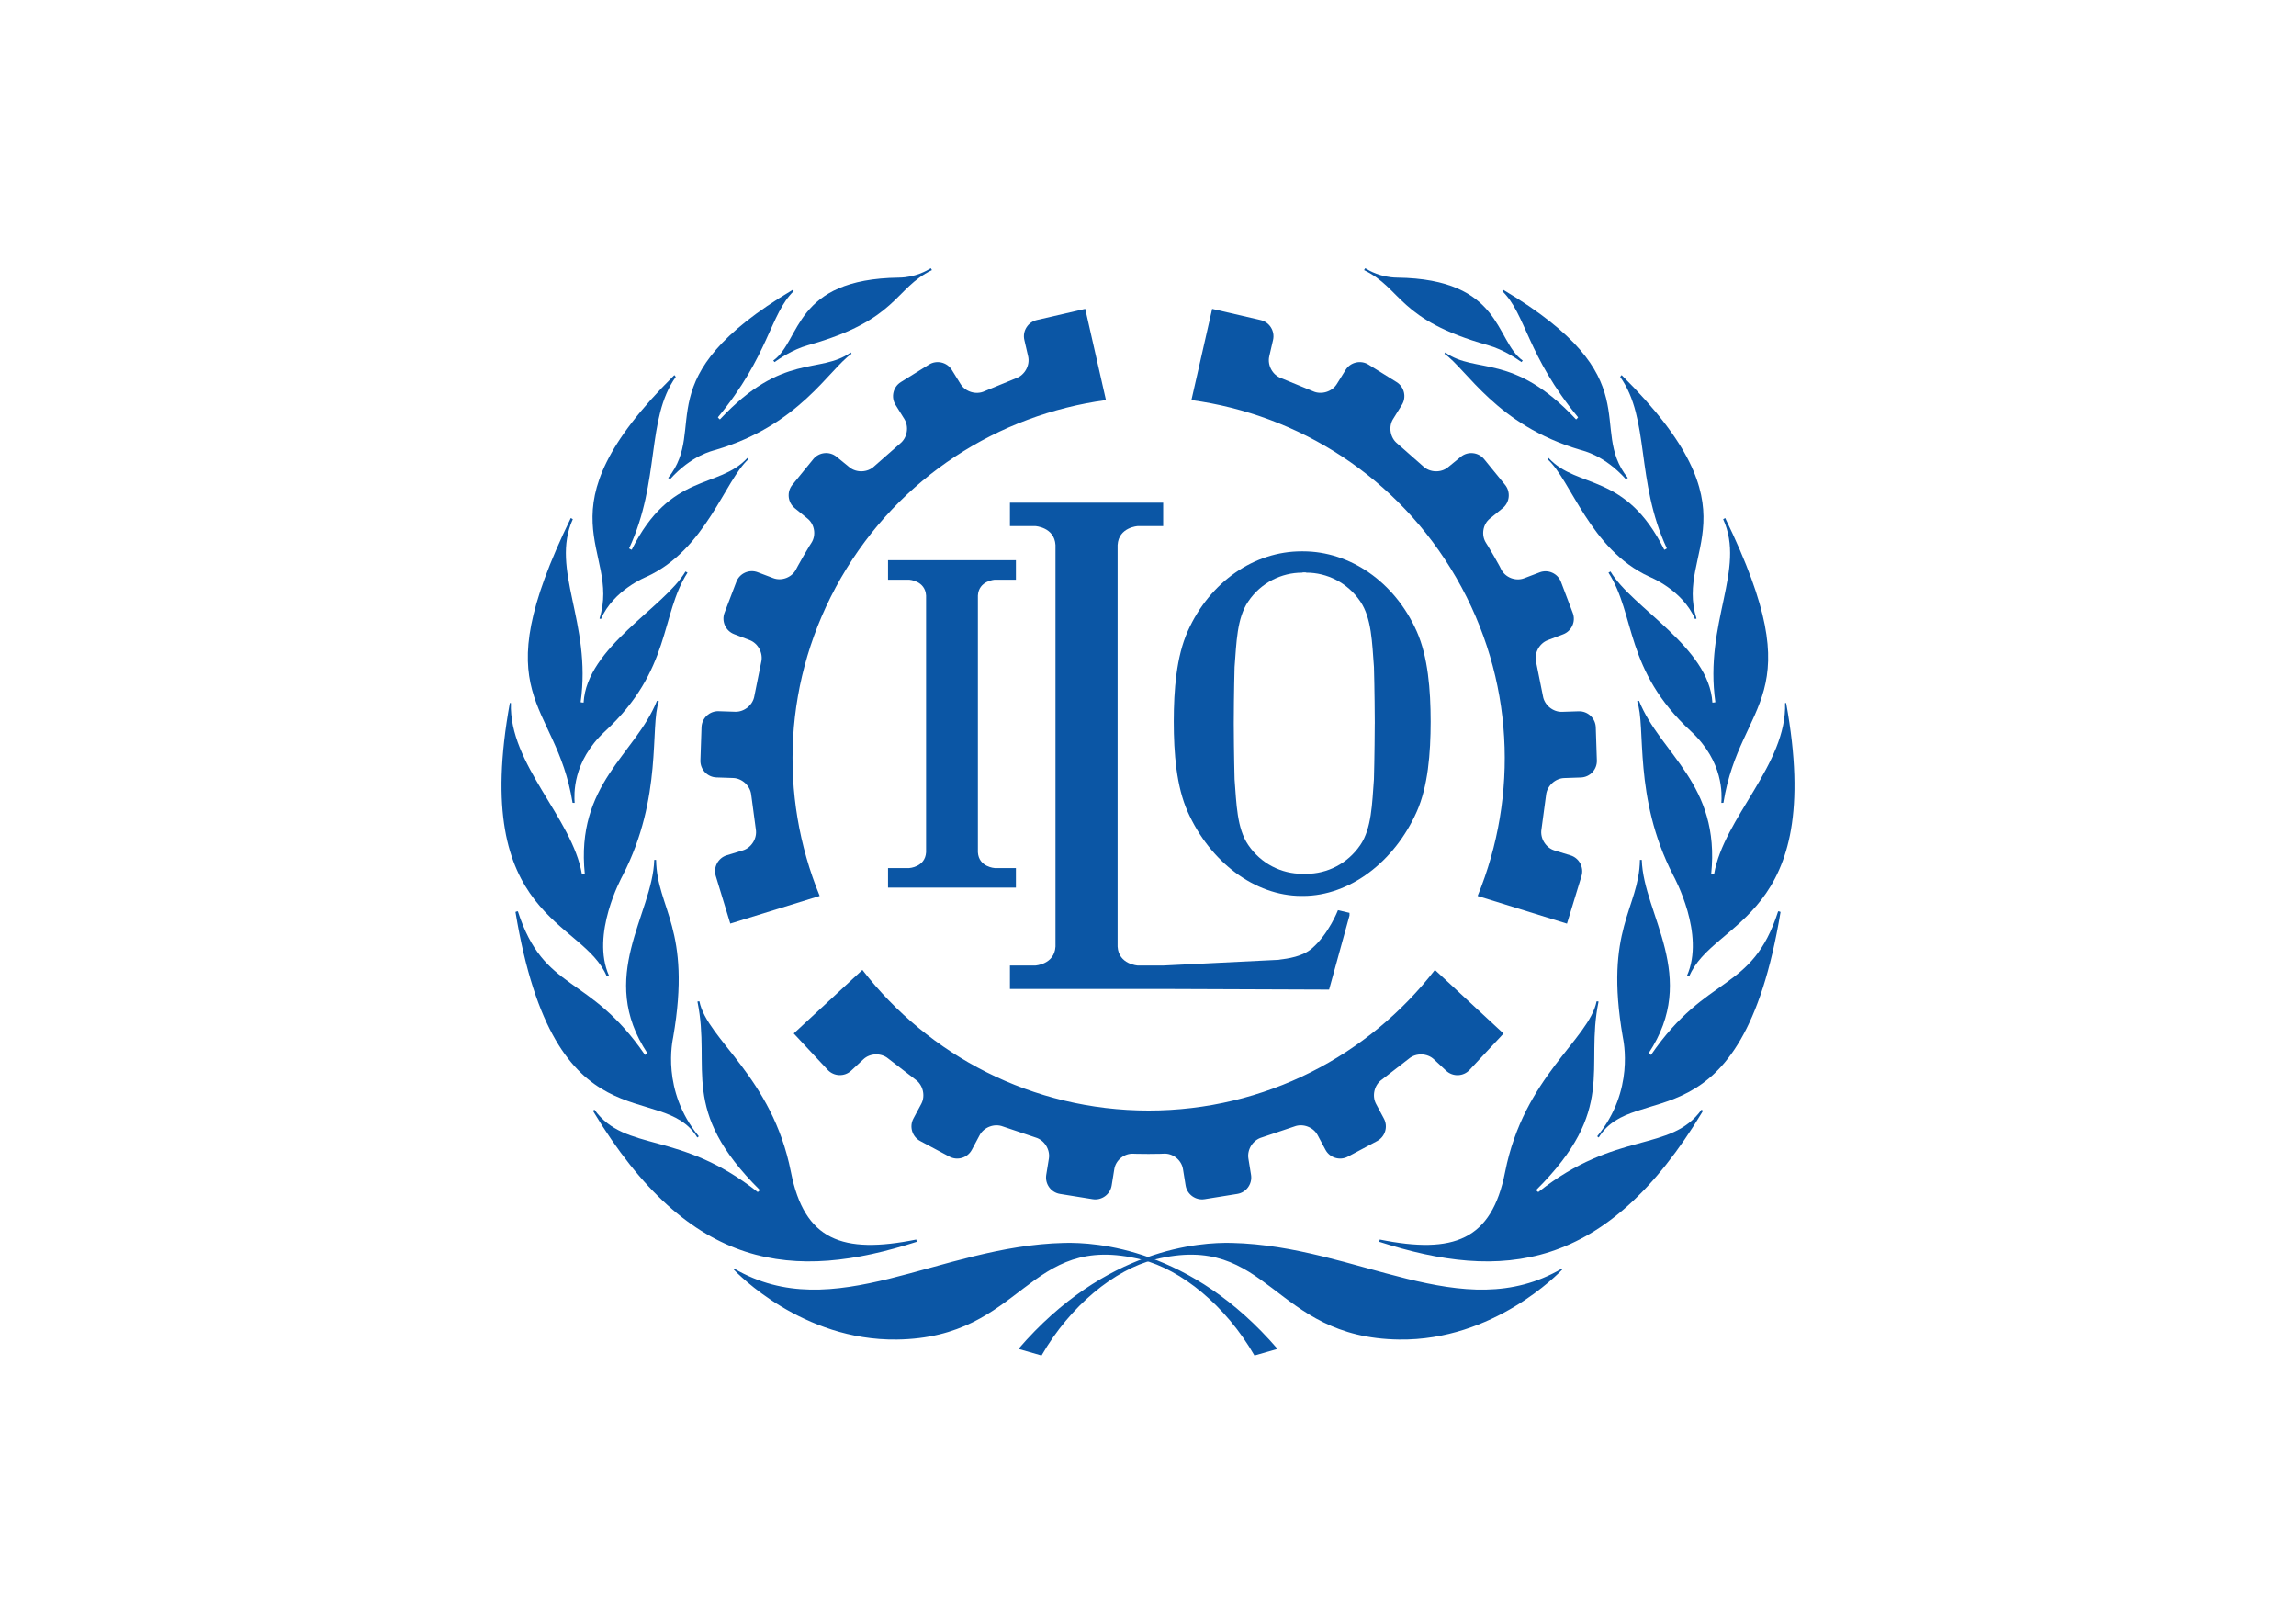 <svg xml:space="preserve" style="enable-background:new 0 0 841.89 595.28;" viewBox="0 0 841.89 595.28" y="0px" x="0px" xmlns:xlink="http://www.w3.org/1999/xlink" xmlns="http://www.w3.org/2000/svg" id="Layer_1" version="1.1">
<style type="text/css">
	.st0{fill:#0B56A5;}
</style>
<g>
	<path d="M294.65,203.78c-1.97,3.4-2.72,4.9-2.72,4.9c-1.49,2.99-5.28,4.46-8.4,3.27l-5.7-2.16
		c-3.11-1.19-6.65,0.39-7.83,3.52l-4.33,11.35c-1.18,3.12,0.4,6.65,3.53,7.84l5.68,2.17c3.13,1.19,5.03,4.81,4.24,8.06l-2.5,12.4
		c-0.51,3.3-3.67,5.91-7.01,5.81l-6.1-0.2c-3.33-0.11-6.16,2.53-6.27,5.87l-0.41,12.14c-0.11,3.33,2.53,6.16,5.87,6.27l6.14,0.21
		c3.33,0.11,6.32,2.92,6.63,6.24l1.67,12.53c0.58,3.28-1.55,6.78-4.74,7.76l-5.91,1.8c-3.19,0.97-5.01,4.4-4.03,7.59l5.32,17.45
		l32.78-10.13c-15.04-36.69-13.51-79.68,7.85-116.67c21.35-36.99,57.84-59.8,97.12-65.12l-7.6-33.45l-17.77,4.1
		c-3.25,0.76-5.31,4.03-4.56,7.28l1.39,6.02c0.75,3.26-1.2,6.86-4.35,8l-11.68,4.81c-3.04,1.4-6.97,0.22-8.73-2.63l-3.23-5.21
		c-1.77-2.83-5.54-3.71-8.37-1.94l-10.31,6.41c-2.83,1.76-3.72,5.53-1.95,8.36l3.23,5.19c1.76,2.83,1.08,6.87-1.53,8.97l-9.5,8.35
		c-2.41,2.32-6.51,2.47-9.1,0.37l-4.72-3.85c-2.59-2.12-6.43-1.72-8.54,0.87l-7.67,9.42c-2.11,2.58-1.72,6.44,0.87,8.55l4.73,3.85
		c2.59,2.11,3.2,6.12,1.36,8.91C297.49,199.05,296.61,200.38,294.65,203.78" class="st0"></path>
	<path d="M421.14,423.05c3.93,0,5.6-0.1,5.6-0.1c3.33-0.2,6.5,2.34,7.03,5.64l0.97,6.01c0.53,3.31,3.67,5.57,6.98,5.04
		l11.98-1.93c3.3-0.53,5.56-3.67,5.03-6.98l-0.97-6c-0.53-3.3,1.65-6.76,4.87-7.71l11.99-4.03c3.11-1.21,6.96,0.22,8.53,3.17
		l2.87,5.37c1.57,2.96,5.28,4.08,8.22,2.51l10.71-5.71c2.96-1.58,4.08-5.28,2.5-8.22l-2.89-5.42c-1.57-2.94-0.63-6.93,2.1-8.86
		l10-7.73c2.56-2.14,6.66-2.03,9.1,0.25l4.52,4.21c2.45,2.27,6.31,2.14,8.58-0.31l12.45-13.33l-25.16-23.33
		c-24.26,31.36-62.26,51.55-104.97,51.55c-42.71-0.02-80.7-20.21-104.96-51.55l-25.17,23.3l12.45,13.34
		c2.29,2.45,6.15,2.58,8.59,0.31l4.52-4.21c2.45-2.28,6.53-2.39,9.1-0.23l10,7.71c2.73,1.93,3.68,5.92,2.11,8.87l-2.9,5.42
		c-1.57,2.95-0.45,6.65,2.5,8.22l10.71,5.72c2.95,1.57,6.65,0.45,8.22-2.5l2.87-5.38c1.58-2.94,5.41-4.37,8.53-3.17l11.99,4.04
		c3.2,0.93,5.39,4.41,4.86,7.71l-0.97,6c-0.52,3.31,1.73,6.43,5.03,6.97l11.99,1.93c3.3,0.54,6.43-1.72,6.97-5.02l0.97-6.01
		c0.53-3.31,3.7-5.85,7.04-5.64C415.62,422.96,417.21,423.05,421.14,423.05" class="st0"></path>
	<path d="M547.79,203.87c-1.96-3.4-2.88-4.8-2.88-4.8c-1.84-2.79-1.23-6.81,1.36-8.92l4.73-3.85
		c2.59-2.11,2.98-5.96,0.87-8.55l-7.67-9.41c-2.11-2.59-5.95-2.99-8.54-0.88l-4.72,3.85c-2.6,2.11-6.69,1.95-9.11-0.37l-9.49-8.35
		c-2.61-2.1-3.29-6.14-1.53-8.97l3.23-5.19c1.76-2.83,0.89-6.6-1.95-8.36l-10.31-6.42c-2.84-1.76-6.61-0.89-8.37,1.95l-3.24,5.21
		c-1.76,2.83-5.69,4.01-8.73,2.62l-11.69-4.81c-3.14-1.14-5.09-4.73-4.34-7.99l1.39-6.01c0.74-3.26-1.31-6.54-4.56-7.28l-17.77-4.11
		l-7.61,33.45c39.28,5.32,75.75,28.14,97.11,65.13c21.36,36.99,22.86,79.99,7.84,116.67l32.76,10.14l5.33-17.44
		c0.97-3.19-0.84-6.62-4.03-7.59l-5.9-1.81c-3.19-0.98-5.33-4.48-4.75-7.76l1.68-12.52c0.31-3.32,3.3-6.13,6.63-6.25l6.14-0.21
		c3.33-0.11,5.98-2.93,5.86-6.27l-0.4-12.13c-0.12-3.34-2.94-5.98-6.27-5.87l-6.1,0.2c-3.34,0.11-6.49-2.5-7.01-5.81l-2.49-12.4
		c-0.8-3.24,1.11-6.87,4.24-8.06l5.68-2.16c3.12-1.19,4.71-4.72,3.51-7.84l-4.31-11.35c-1.18-3.13-4.71-4.71-7.83-3.52l-5.7,2.17
		c-3.12,1.18-6.91-0.28-8.41-3.27C550.46,208.7,549.76,207.28,547.79,203.87" class="st0"></path>
	<path d="M231.3,201c-0.08,0.18-0.13,0.27-0.13,0.27S231.22,201.17,231.3,201" class="st0"></path>
	<path d="M283.54,132.18l0.47,0.56c1.44-0.99,6.33-4.52,12.34-6.21c33.05-9.29,31.39-20.72,45.37-27.51l-0.42-0.69
		c-1.4,0.88-5.68,3.37-11.65,3.45C290.87,102.27,293.82,124.89,283.54,132.18" class="st0"></path>
	<path d="M245,175.21l0.71,0.46c7.86-8.73,15.43-10.36,16.71-10.74c30.76-9.1,41.5-29.45,49.82-35.25l-0.31-0.46
		c-11.35,8.07-24.88-0.11-47.91,24.5c-0.15,0.15-0.79-0.73-0.79-0.73c18.69-22.56,19.15-37.89,27.8-46.26l-0.45-0.42
		C236.09,138.79,260,156.59,245,175.21" class="st0"></path>
	<path d="M247.27,137.52c-51.36,50.9-19.4,63.91-27.44,89.23l0.51,0.23c4.62-10.74,16.54-15.44,16.84-15.58
		c21.76-10.04,28.59-35.37,37.3-43.08l-0.44-0.41c-10.62,11.54-28.17,5.06-42.4,33.62c-0.04,0.09-0.96-0.46-0.96-0.48
		c11.54-24.88,6.14-47.38,17.1-62.87C247.6,137.89,247.41,137.65,247.27,137.52" class="st0"></path>
	<path d="M209.95,294.32l0.76,0.04c-0.19-2.9-0.97-15.04,11.14-26.25c24.4-22.57,20.25-42.67,30.25-58.17l-0.75-0.42
		c-7.77,13.25-36.18,27.71-37.36,48.07c-0.02,0.02-1.09-0.09-1.09-0.16c4.15-29.18-11.26-48.6-2.86-67.08
		c-0.28-0.19-0.55-0.34-0.74-0.43C176.71,256.93,203.78,256,209.95,294.32" class="st0"></path>
	<path d="M222.51,358l0.8-0.28c-6.74-15.15,4.52-35.82,5.04-36.81c14.82-28.73,9.87-54.73,13.25-63.8l-0.7-0.2
		c-7.91,19.71-29.88,30.43-26.46,63.59c0.01,0.06-1.06,0.06-1.07,0c-3.46-20.57-26.78-40.3-26.03-62.75
		c-0.13-0.02-0.27-0.02-0.39-0.02C172.43,337.45,213.83,336.91,222.51,358" class="st0"></path>
	<path d="M255.69,417.03l0.55-0.44c-13.83-16.79-9.63-35.09-9.39-36.42c6.88-39.76-5.99-46.92-6.28-64.93h-0.67
		c-0.59,20.12-21.2,42.78-2.48,70.94l-0.91,0.57c-20.62-30.09-36.98-22.73-46.62-52.66h-0.01c-0.3,0-0.68,0.13-0.87,0.25
		C203.52,421.98,242.51,395.46,255.69,417.03" class="st0"></path>
	<path d="M336.15,455.26l-0.18-0.82c-27.16,5.45-41.02,0.24-45.95-24.75c-6.92-35.05-30.77-48.58-33.56-62.59h-0.05
		c-0.4,0-0.6,0.06-0.68,0.1c0,0.01,0.01,0.01,0.01,0.01c5.11,24.75-6.94,39.48,22.92,69.12l-0.82,0.7
		c-28.74-22.8-48.48-14.4-59.9-30.23c-0.23,0.19-0.43,0.38-0.49,0.5C253.09,466.47,291.27,469.68,336.15,455.26" class="st0"></path>
	<path d="M269.04,465.44l0.23-0.31c36.54,21.31,74.73-8.4,120.99-9.46c11.61-0.27,46.32,1.83,78.17,38.86l-8.45,2.42
		c-10.53-18.28-26.76-31.5-41.5-35.18c-42.09-10.52-42.91,28.73-89.65,29.33C294.13,491.56,270.4,466.82,269.04,465.44" class="st0"></path>
	<path d="M610.59,201c0.08,0.18,0.14,0.27,0.14,0.27S610.67,201.17,610.59,201" class="st0"></path>
	<path d="M610.59,201c0.08,0.18,0.14,0.27,0.14,0.27S610.67,201.17,610.59,201" class="st0"></path>
	<path d="M231.3,201c-0.08,0.18-0.13,0.27-0.13,0.27S231.22,201.17,231.3,201" class="st0"></path>
	<path d="M610.59,201c0.08,0.18,0.14,0.27,0.14,0.27S610.67,201.17,610.59,201" class="st0"></path>
	<path d="M558.35,132.18l-0.46,0.56c-1.44-0.99-6.35-4.52-12.35-6.21c-33.05-9.29-31.4-20.72-45.37-27.51l0.42-0.69
		c1.4,0.88,5.68,3.37,11.65,3.45C551.02,102.27,548.07,124.89,558.35,132.18" class="st0"></path>
	<path d="M596.88,175.21l-0.71,0.46c-7.86-8.73-15.44-10.36-16.71-10.74c-30.77-9.1-41.5-29.45-49.82-35.25l0.31-0.46
		c11.35,8.07,24.88-0.11,47.92,24.5c0.14,0.15,0.78-0.73,0.78-0.73c-18.68-22.56-19.15-37.89-27.79-46.26l0.46-0.42
		C605.8,138.79,581.89,156.59,596.88,175.21" class="st0"></path>
	<path d="M594.62,137.52c51.36,50.9,19.4,63.91,27.44,89.23l-0.51,0.23c-4.62-10.74-16.54-15.44-16.84-15.58
		c-21.76-10.04-28.59-35.37-37.3-43.08l0.43-0.41c10.63,11.54,28.18,5.06,42.4,33.62c0.05,0.09,0.97-0.46,0.95-0.48
		c-11.53-24.88-6.13-47.38-17.1-62.87C594.28,137.89,594.48,137.65,594.62,137.52" class="st0"></path>
	<path d="M631.94,294.32l-0.76,0.04c0.18-2.9,0.96-15.04-11.14-26.25c-24.4-22.57-20.25-42.67-30.25-58.17l0.75-0.42
		c7.77,13.25,36.18,27.71,37.36,48.07c0,0.02,1.09-0.09,1.09-0.16c-4.15-29.18,11.26-48.6,2.85-67.08c0.29-0.19,0.56-0.34,0.75-0.43
		C665.17,256.93,638.11,256,631.94,294.32" class="st0"></path>
	<path d="M619.38,358l-0.81-0.28c6.75-15.15-4.52-35.82-5.03-36.81c-14.82-28.73-9.86-54.73-13.25-63.8l0.7-0.2
		c7.91,19.71,29.88,30.43,26.46,63.59c-0.01,0.06,1.06,0.06,1.07,0c3.46-20.57,26.78-40.3,26.03-62.75
		c0.13-0.02,0.26-0.02,0.39-0.02C669.45,337.45,628.06,336.91,619.38,358" class="st0"></path>
	<path d="M586.21,417.03l-0.56-0.44c13.82-16.79,9.62-35.09,9.39-36.42c-6.89-39.76,5.99-46.92,6.28-64.93H602
		c0.58,20.12,21.2,42.78,2.48,70.94l0.91,0.57c20.62-30.09,36.98-22.73,46.62-52.66h0.01c0.3,0,0.67,0.13,0.87,0.25
		C638.37,421.98,599.38,395.46,586.21,417.03" class="st0"></path>
	<path d="M505.74,455.26l0.18-0.82c27.15,5.45,41.02,0.24,45.96-24.75c6.91-35.05,30.76-48.58,33.55-62.59h0.05
		c0.4,0,0.61,0.06,0.68,0.1c0,0.01-0.01,0.01-0.01,0.01c-5.11,24.75,6.94,39.48-22.92,69.12l0.81,0.7
		c28.75-22.8,48.48-14.4,59.9-30.23c0.23,0.19,0.42,0.38,0.49,0.5C588.81,466.47,550.62,469.68,505.74,455.26" class="st0"></path>
	<path d="M572.85,465.44l-0.22-0.31c-36.55,21.31-74.74-8.4-121.01-9.46c-11.6-0.27-46.31,1.83-78.17,38.86l8.46,2.42
		c10.53-18.28,26.76-31.5,41.49-35.18c42.09-10.52,42.92,28.73,89.66,29.33C547.76,491.56,571.48,466.82,572.85,465.44" class="st0"></path>
	<path d="M231.3,201c-0.08,0.18-0.13,0.27-0.13,0.27S231.22,201.17,231.3,201" class="st0"></path>
	<path d="M231.3,201c-0.08,0.18-0.13,0.27-0.13,0.27S231.22,201.17,231.3,201" class="st0"></path>
	<path d="M610.59,201c0.08,0.18,0.14,0.27,0.14,0.27S610.67,201.17,610.59,201" class="st0"></path>
	<path d="M504.09,265.28c-0.03,10.96-0.3,20.41-0.3,20.41c-0.68,8.96-0.82,17.96-4.97,24.07
		c-4.72,6.95-12.24,10.59-19.79,10.59l-0.3,0.1h-0.96l-0.28-0.1c-7.56,0-15.09-3.64-19.8-10.59c-4.15-6.11-4.31-15.11-5-24.07
		c0,0-0.25-9.34-0.29-20.21v-0.49c0.03-10.96,0.29-20.4,0.29-20.4c0.69-8.96,0.84-17.94,5-24.07c4.7-6.95,12.23-10.58,19.79-10.58
		l0.28-0.09h0.96l0.29,0.09c7.56,0,15.09,3.63,19.8,10.58c4.16,6.13,4.3,15.11,4.99,24.07c0,0,0.27,9.34,0.3,20.21V265.28z
		 M477.81,202.13h-0.63c-17.08,0-33.51,11-41.67,29.3c-4.16,9.31-5.1,21.44-5.12,33.11c0.01,11.66,0.96,23.78,5.12,33.08
		c8.16,18.33,24.59,30.84,41.67,30.84h0.63c17.07,0,33.5-12.51,41.66-30.84c4.15-9.3,5.1-21.42,5.12-33.08
		c-0.02-11.67-0.97-23.79-5.12-33.11C511.31,213.14,494.88,202.13,477.81,202.13" class="st0"></path>
	<path d="M490.6,333.69c0,0-3.35,8.69-9.57,14.04c-3.42,2.93-8.48,3.7-12.5,4.17l-42.02,2.08h-9.29
		c0,0-7.04-0.39-7.42-6.94V199.81c0.38-6.55,7.42-6.94,7.42-6.94h9.29v-8.58h-56.19v8.58h9.28c0,0,7.04,0.39,7.42,6.94v147.23
		c-0.38,6.55-7.42,6.94-7.42,6.94h-9.28v8.59h56.19l60.84,0.23l7.48-27.15v-0.98L490.6,333.69z" class="st0"></path>
	<path d="M358.57,218.32c0.32-5.46,6.2-5.79,6.2-5.79h7.74v-7.16h-46.89v7.16h7.75c0,0,5.87,0.34,6.2,5.79v94.14
		c-0.33,5.46-6.2,5.79-6.2,5.79h-7.75v7.16h46.89v-7.16h-7.74c0,0-5.88-0.33-6.2-5.79V218.32z" class="st0"></path>
</g>
</svg>
